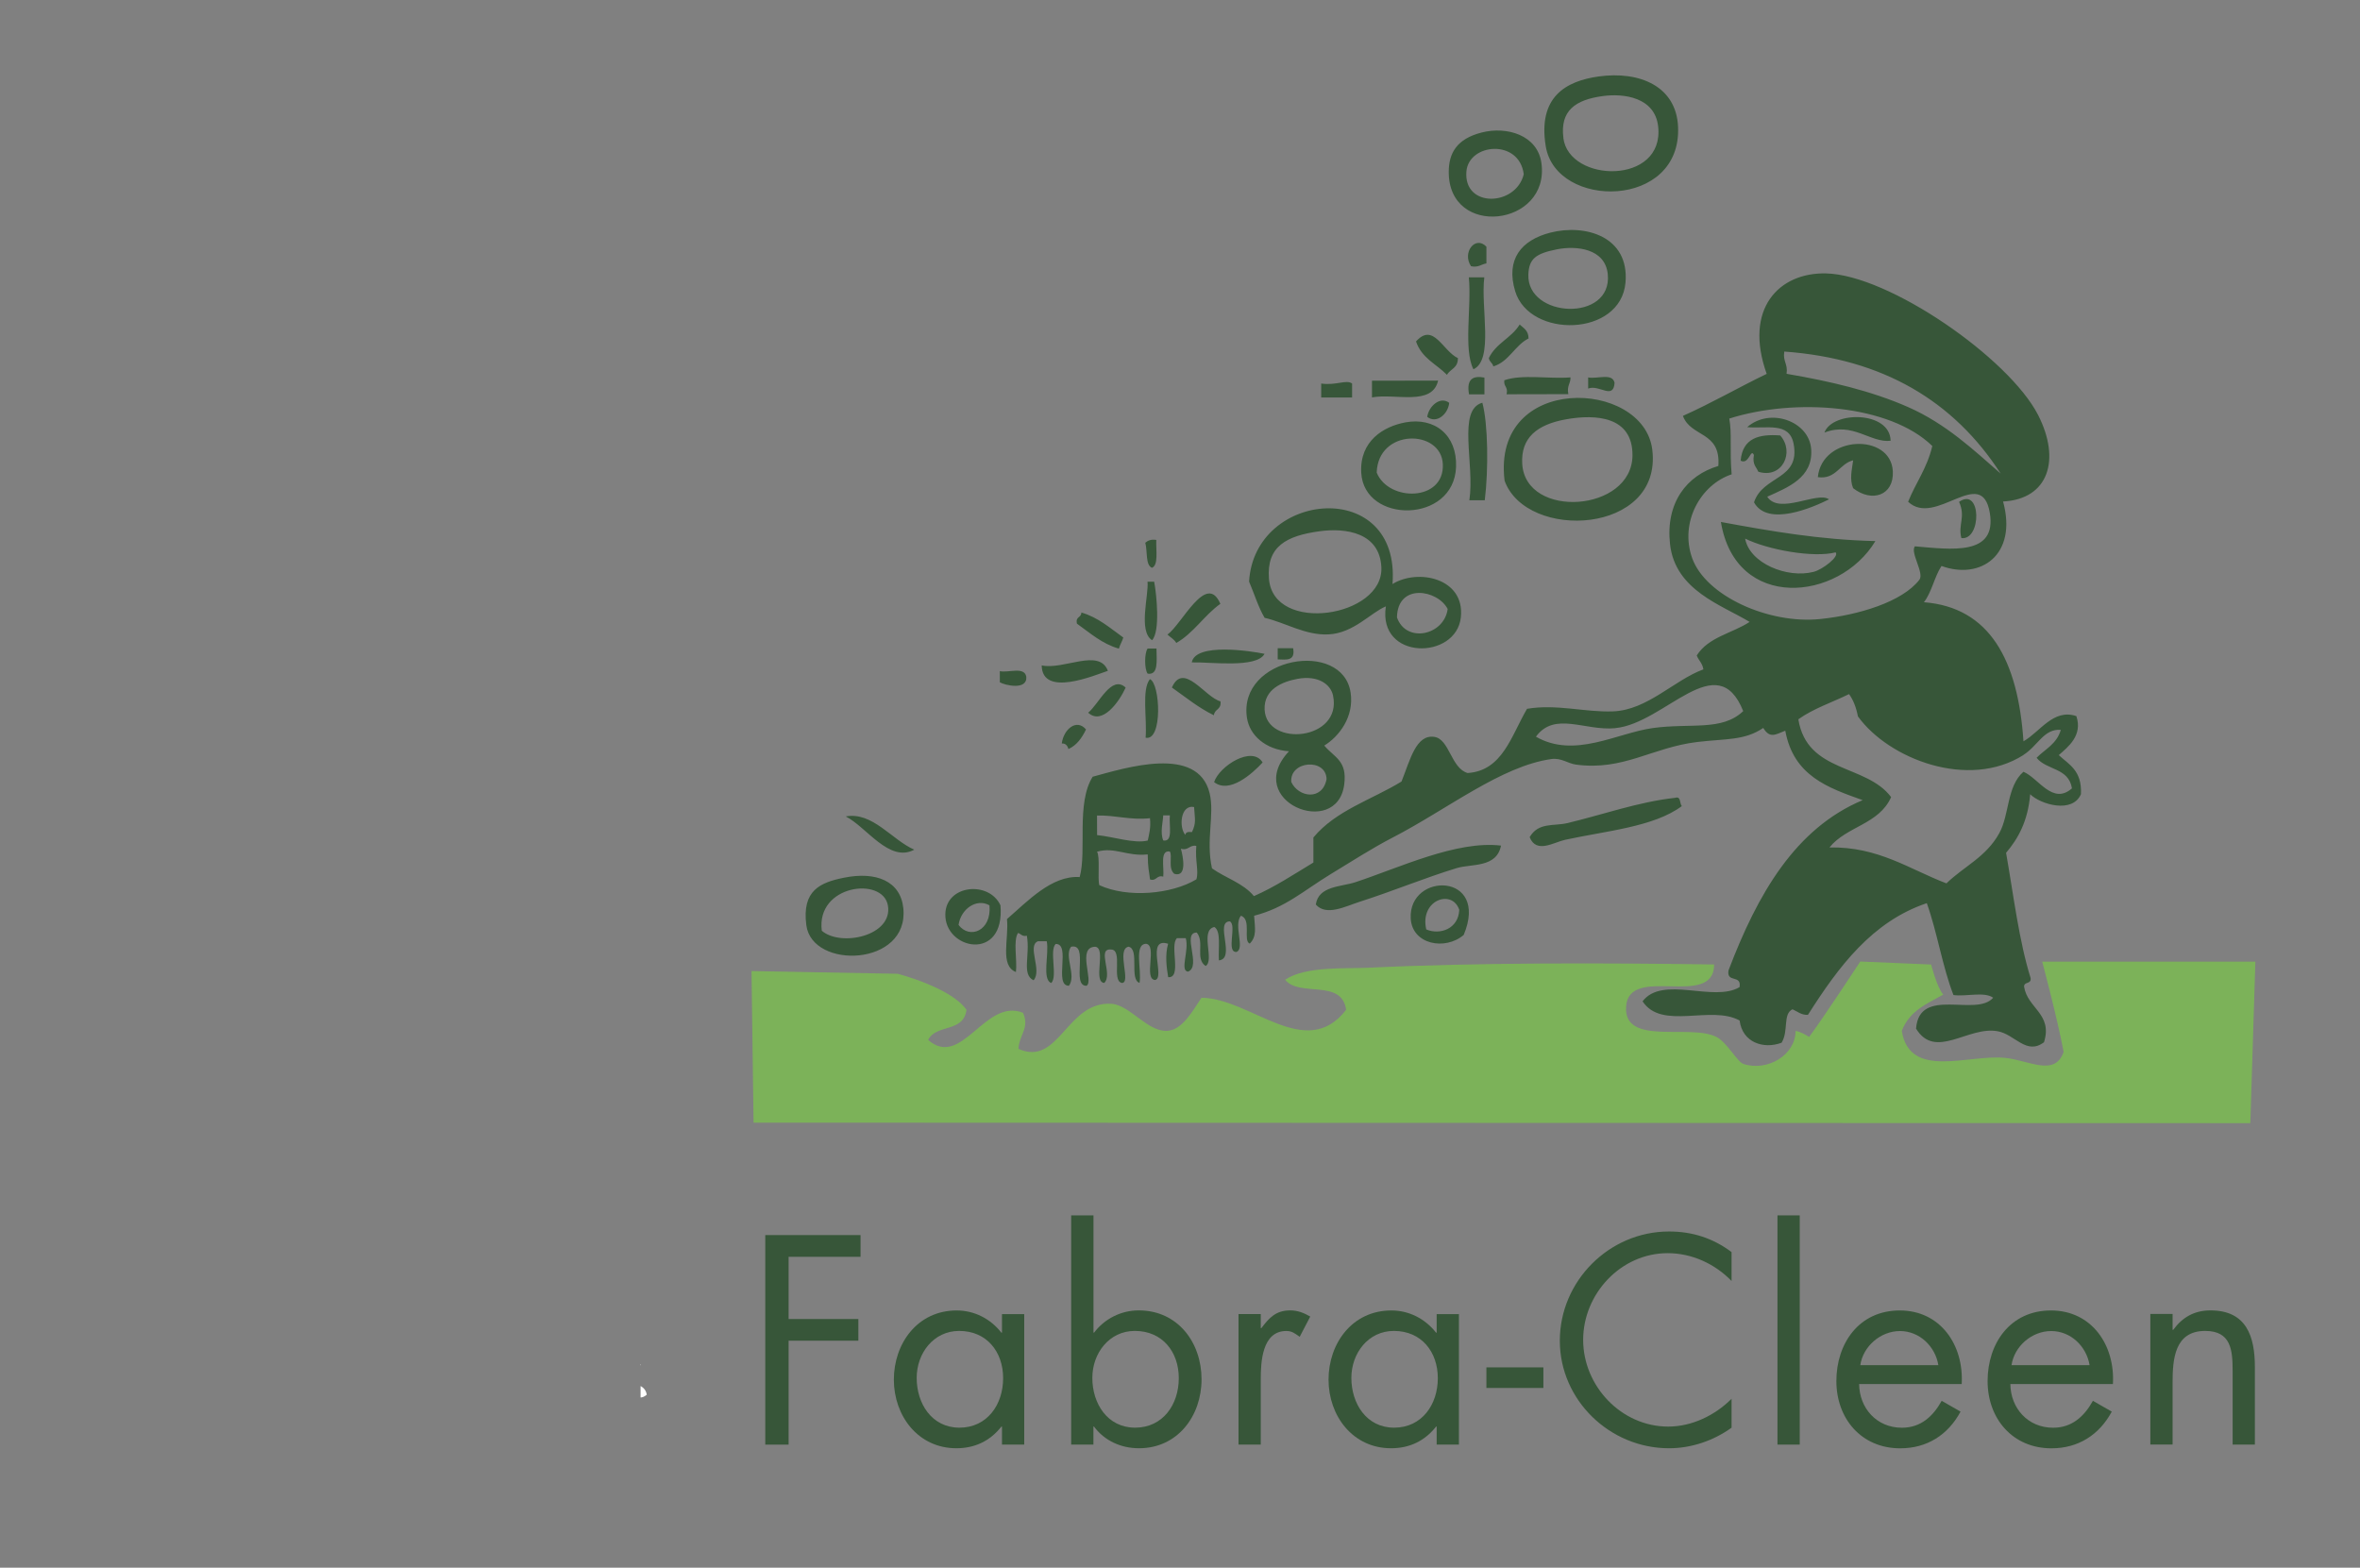 <?xml version="1.0" encoding="UTF-8"?>
<svg xmlns="http://www.w3.org/2000/svg" xmlns:xlink="http://www.w3.org/1999/xlink" id="Layer_2" viewBox="0 0 369.08 245.17">
  <rect x="0" y="0" width="369.08" height="245.17" fill="#808080" stroke="none"/>
  <defs>
    <style>.cls-1{fill:none;}.cls-2{clip-path:url(#clippath);}.cls-3,.cls-4{fill:#375639;}.cls-4,.cls-5,.cls-6{fill-rule:evenodd;}.cls-5{fill:#7cb259;}.cls-6{fill:#fff;}</style>
    <clipPath id="clippath">
      <rect class="cls-1" x="100.18" width="268.9" height="245.17"></rect>
    </clipPath>
  </defs>
  <g id="Layer_1-2">
    <g class="cls-2">
      <path class="cls-5" d="M268.08,150.85c-.07,7.02-13.4-.17-13.78,6.62-.35,6.17,10.02,2.59,14.14,4.7,1.66,.85,3.25,3.92,4.24,4.23,3.75,1.19,8.12-1.39,8.13-5.18,.83,.15,1.46,.56,2.12,.94,2.02-2.67,8-11.79,8-11.79l11.08,.47s.92,3.63,1.9,4.7c-2.56,1.46-5.25,2.48-6.49,5.68,1.25,7.7,10.47,3.59,16.25,4.23,3.71,.41,7.69,2.96,9.06-.94-.94-5.11-3.35-14.12-3.35-14.12h33.34l-.79,25.26-234.08-.08-.32-23.71,22.87,.43s8.36,2.15,10.75,5.64c-.47,3.61-4.73,2.17-6,4.7,5.26,4.62,8.89-6.63,14.84-4.24,1.07,2.41-.61,3.42-.71,5.64,6.34,2.84,7.51-7.44,14.49-7.05,2.96,.16,5.67,4.45,8.83,4.23,2.38-.17,3.98-3.26,5.3-5.17,7.7,.05,16.31,10.07,22.62,1.88-.67-4.91-7.29-1.9-9.54-4.7,3.21-2.16,9.41-1.7,13.07-1.88,17.05-.82,36.77-.75,54.05-.51"></path>
      <path class="cls-6" d="M60.01,165.47c.46,3.65,8.19,3.82,7.67-.92-.26-2.37-2.78-2.69-4.46-2.47-2.25,.3-3.48,1.19-3.2,3.39m-7.84,2.72c-.24,2.98,4.02,2.82,4.64,.22-.37-2.88-4.45-2.5-4.64-.22m5.01,8.33c-.14,3.55,6.81,3.87,6.42-.01-.21-2.1-2.56-2.32-4.11-2.02-1.73,.34-2.26,.77-2.31,2.03m-.5,15.33c.28,4.49,8.89,3.91,8.92-.7,.02-3.16-2.97-3.34-5.36-2.92-2.39,.42-3.69,1.51-3.56,3.61m-6.43,.02c-.12-2.84-5.24-2.9-5.35,.68,.96,2.38,5.49,2.35,5.35-.68m-14.07,9.27c.35,4.5,9.28,3.11,9.09-.92-.12-2.81-2.86-3.21-5-2.92-2.69,.37-4.3,1.22-4.1,3.84m10.35,3.13c.74,2.11,3.81,1.46,4.1-.69-.81-1.57-4.06-2.12-4.1,.69m-10.69,7.46c.14,3.09,6.31,2.51,5.53-1.14-.2-.91-1.22-1.64-2.86-1.35-1.22,.22-2.75,.83-2.67,2.49m2.16,5.85c.58,1.25,2.53,1.54,2.85-.23-.04-1.72-2.99-1.49-2.85,.23m-32.63,9.99c-.4-2.38-5.83-1.69-5.35,2.04,1.55,1.33,5.76,.41,5.35-2.04m46.57,2.37c-1.5,1.29-4.18,.78-4.29-1.34-.19-3.76,6.4-3.74,4.29,1.34m-40.86-.81c.89,1.18,2.69,.48,2.5-1.59-1.07-.6-2.33,.32-2.5,1.59m65.4-34.64c1.66-.75,3.72-1.54,3.56-3.84-.16-2.28-3.33-3.41-5.18-1.79,1.58,.15,3.4-.46,3.75,1.34,.56,2.94-2.49,2.55-3.2,4.74,1.11,2.01,4.77,.4,6.06-.24-.93-.68-4.03,1.28-4.99-.21m9.98-4.53c-.04-2.42-4.71-2.43-5.35-.66,2.29-.89,3.71,.85,5.35,.66m-8.92-.43c-1.71-.13-3.05,.2-3.21,2.04,.67,.37,.81-1.05,1.07-.45-.14,.78,.2,.95,.36,1.35,1.94,.61,2.97-1.59,1.78-2.93m5.9,4.27c1.5,1.18,3.3,.59,3.21-1.36-.15-3.14-5.73-2.93-6.07,.46,1.47,.2,1.75-1.09,2.85-1.36-.11,.81-.3,1.51,0,2.26m8.75,4.04c1.65,.2,1.63-4.19-.19-2.93,.55,1.24-.1,1.84,.19,2.93m-19.45-1.31c3.99,.73,8,1.44,12.49,1.55-2.95,4.9-11.31,5.69-12.49-1.55m7.5,4.04c.72-.18,2.11-1.24,1.78-1.58-1.77,.46-5.47-.2-7.32-1.11,.35,2,3.41,3.24,5.53,2.69m-2.17-15.99c3.51,.6,6.85,1.38,9.82,2.68,3.1,1.36,5.37,3.52,7.5,5.39-3.8-5.88-9.53-9.3-17.5-9.87-.12,.84,.31,.96,.18,1.8m-4.63,3.61c.23,1.21,.02,2.52,.19,4.51-2.52,.84-4.22,3.89-3.2,6.77,1.09,3.08,6.22,5.36,10.36,4.93,3.1-.32,6.63-1.38,8.02-3.17,.41-.54-.76-2.19-.36-2.7,2.91,.24,6.66,.81,6.06-2.72-.67-3.9-4.39,1.2-6.6-.89,.62-1.54,1.53-2.71,1.95-4.51-3.45-3.36-11.11-3.9-16.42-2.22m-9.22,25.04c-2.47,.23-4.9-1.37-6.42,.69,3.13,1.79,6.53-.29,9.46-.7,3.08-.42,5.6,.27,7.31-1.37-2.11-5.28-6.33,1-10.35,1.38m33.01,2.18c-4.44,2.81-10.88,.34-13.39-3.12-.14-.73-.38-1.33-.72-1.8-1.37,.67-2.88,1.17-4.1,2.04,.71,4.38,5.48,3.59,7.51,6.29-.98,2.21-3.61,2.35-4.98,4.07,3.97-.07,6.45,1.76,9.46,2.91,1.44-1.39,3.21-2.12,4.28-4.07,.83-1.51,.59-3.77,1.95-4.96,1.21,.49,2.36,2.73,3.93,1.34-.27-1.69-2.06-1.46-2.86-2.47,.69-.71,1.62-1.1,1.96-2.26-1.39-.1-1.84,1.28-3.03,2.04m-67.79,6.47c.03-.26,.28-.25,.54-.23,.36-.78,.23-1,.17-2.03-1.12-.21-1.24,1.66-.71,2.26m-7.14,.02c1.34,.13,3.01,.72,4.1,.44,.11-.54,.26-1.03,.18-1.8-1.62,.17-2.77-.25-4.28-.22,0,.53,0,1.05,0,1.58m5.35,.44c.83,.14,.45-1.24,.53-2.03h-.54c-.01,.48-.27,1.39,0,2.03m1.43,.67c.17,.61,.52,2.33-.53,2.03-.53-.45-.14-1.4-.36-1.8-.83-.14-.45,1.24-.53,2.03-.54-.16-.52,.39-1.07,.23-.1-.83-.17-.81-.18-2.03-1.69,.18-2.67-.63-4.1-.22,.26,.43,.03,2.13,.18,2.7,2.31,1.06,5.84,.73,7.85-.47,.21-.67-.12-1.53,0-2.7-.56-.11-.63,.41-1.25,.23"></path>
      <path class="cls-4" d="M249.99,11.96c6.5-.9,12.14,1.58,12.44,7.82,.63,12.96-19.07,12.99-20.69,3.1-1.27-7.75,3.17-10.2,8.25-10.92m-5.5,9.61c.89,7.06,15.83,7.38,14.83-1.78-.5-4.58-5.38-5.21-8.63-4.77-4.35,.58-6.73,2.31-6.19,6.55m-12.77-.85c3.91-1,8.72,.4,9.33,4.77,1.39,9.93-14.58,11.85-14.49,1.34,.02-2.85,1.22-5.11,5.16-6.11m-2.4,6.1c-.47,5.76,7.77,5.46,8.97,.42-.72-5.57-8.61-4.84-8.97-.42m13.13,9.56c5.46-1.39,12.38,.59,11.75,7.82-.75,8.49-15,8.76-17.25,1.35-1.51-5,.95-8,5.5-9.17m-3.44,6.54c-.26,6.87,13.16,7.48,12.42-.03-.4-4.06-4.95-4.49-7.94-3.9-3.34,.66-4.38,1.48-4.48,3.93m-6.56-4.34c-1.71-1.81-3.85,.9-2.41,3.05,1.12,.25,1.6-.3,2.41-.44,0-.87,0-1.75,0-2.62m-2.75,4.8c.45,4.52-.87,11.3,.72,14.38,3.21-1.48,1.11-9.62,1.7-14.38-.8,0-1.61,0-2.42,0m7.95,7.38c-1.29,2.13-3.69,2.89-4.82,5.25,.09,.62,.58,.73,.7,1.3,2.43-.72,3.37-3.3,5.51-4.37-.02-1.28-.79-1.61-1.39-2.18m-9.65,5.26c-2.38-1.1-3.83-5.67-6.56-2.61,.9,2.64,3.19,3.53,4.84,5.22,.51-.94,1.72-1.01,1.71-2.61m4.15,3.04c-1.76-.33-2.85,.18-2.41,2.62,.8,0,1.6,0,2.41,0,0-.87,0-1.74,0-2.62m13.45-.03c-3.35,.27-7.57-.53-10.34,.45-.14,1.05,.63,.96,.35,2.19,3.22-.01,6.44-.02,9.66-.02-.26-1.34,.35-1.59,.34-2.62m2.76,0c0,.58,0,1.16,0,1.75,1.71-.69,3.93,1.82,4.13-.89-.32-1.63-2.77-.55-4.14-.86m-36.91,.96c-.89-.67-2.47,.34-4.83,0,0,.73,0,1.45,0,2.18,1.61,0,3.22,0,4.83,0v-2.18m3.11-.44c0,.87,0,1.74,0,2.61,3.61-.68,9.42,1.42,10.34-2.63-3.45,.01-6.9,.01-10.34,.02m12.08,3.46c-1.39-1.08-3.18,.48-3.44,2.19,1.42,1.13,3.25-.38,3.44-2.19m8.66,12.18c-2.06-16.87,21.76-15.93,23.1-4.84,1.6,13.25-19.67,14.31-23.1,4.84m2.76-2.62c.53,8.67,17.19,7.55,17.24-1.35,.04-6.11-5.74-6.46-10.36-5.64-4.62,.82-7.13,2.93-6.88,6.99m-6.24-9.58c-3.97,1.11-1.17,9.56-2.03,15.26,.8,0,1.61,0,2.41-.01,.59-4.78,.52-11.95-.38-15.25m-12.07,3.08c4.62-.86,8.14,1.97,7.96,6.96-.32,8.88-14.4,8.93-14.83,.9-.27-4.97,3.51-7.23,6.88-7.86m5.88,6.53c-.24-5.5-10.13-5.61-10.34,1.32,1.86,4.6,10.61,4.55,10.34-1.32m-7.88,18.75c3.96-2.46,11.36-.95,10.7,5.2-.72,6.69-13.02,6.78-11.73-1.71-2.41,1.01-5.03,4.18-8.95,4.38-3.63,.19-6.82-1.87-10.01-2.59-.99-1.67-1.62-3.78-2.43-5.67,.84-14.33,23.73-16.33,22.43,.38m-19.32-.82c.68,8.69,17.94,6.02,17.58-1.78-.24-5.43-5.53-6.21-9.66-5.65-5.19,.71-8.32,2.37-7.92,7.43m20.02,6.05c1.43,4.08,7.37,2.83,7.93-1.32-1.57-3.04-7.84-4.1-7.93,1.32m-37.63-12.12c-.8-.13-1.32,.08-1.73,.44,.36,1.3,0,3.49,1.04,3.92,1.05-.42,.61-2.72,.68-4.37m-1.37,6.54c.22,2.05-1.49,7.76,.71,9.15,1.29-1.36,.72-7.09,.33-9.15-.34,0-.69,0-1.04,0m11.39,3.46c-2.17-5.04-5.97,3.14-8.27,4.81,.46,.44,1.04,.72,1.38,1.31,2.7-1.54,4.39-4.34,6.88-6.11m-21.73,1.35c0,.87-.94,.56-.69,1.74,2.06,1.47,3.94,3.16,6.56,3.91,.18-.65,.51-1.1,.69-1.74-2.06-1.47-3.94-3.16-6.56-3.91m10.36,5.64c-.51,.71-.51,3.22,.01,3.92,1.71,.27,1.4-2.01,1.38-3.93-.47,0-.92,0-1.39,0m18.29,.83c-2.13-.44-10.8-1.78-11.38,1.34,2.84-.09,10.14,.96,11.38-1.34m2.06-.87c0,.58,0,1.16,0,1.74,1.29,.03,2.79,.33,2.41-1.75-.81,0-1.61,0-2.42,0m-26.55,3.54c-1.36-3.6-6.91-.1-10.35-.85,.07,5.05,8.27,1.54,10.35,.85m33.84,11.69c1.61,1.9,3.61,2.33,3.12,6.1-1.13,8.6-15.93,2.59-8.64-5.21-3.73-.27-6.15-2.53-6.57-5.22-1.45-9.54,14.94-12.33,16.21-3.96,.58,3.83-1.86,6.91-4.12,8.29m-9.33-5.64c.27,5.97,12.2,4.85,10.7-2.2-.38-1.76-2.35-3.18-5.53-2.6-2.35,.43-5.31,1.6-5.17,4.81m4.17,11.32c1.11,2.42,4.88,2.98,5.52-.45-.08-3.32-5.78-2.88-5.52,.45m-45.58-17.33c0,.58,0,1.17,0,1.74,.8,.48,4.34,1.3,4.14-.88-.32-1.63-2.77-.56-4.14-.86m34.51,4.72c-2.4-.6-5.78-6.28-7.6-2.16,2.15,1.51,4.16,3.18,6.57,4.34,.1-1.03,1.2-.82,1.03-2.19m-11.04-3.46c-1.32,1.67-.42,6.14-.67,9.16,2.7,.58,2.29-8.52,.67-9.16m-3.79,1.32c-2.23-2.06-4.17,2.55-5.86,3.93,2.19,2.01,4.85-1.69,5.86-3.93m-6.2,6.55c-1.47-1.74-3.5-.05-3.79,2.19,.59-.03,.89,.33,1.04,.87,1.28-.57,2.1-1.71,2.75-3.06m27.62,5.16c-1.63-2.7-6.75,.54-7.59,3.07,2.37,1.87,5.92-1.25,7.59-3.07m65.56,6.83c-.37-.41-.11-1.61-1.04-1.3-5.74,.62-11.58,2.71-16.9,3.96-2.13,.5-4.48-.17-5.86,2.19,1.04,2.62,3.74,.82,5.52,.42,6.35-1.39,13.9-2.01,18.27-5.27m-130.74,1.61c3.23,1.64,6.81,7.3,10.71,5.2-3.5-1.53-6.54-5.97-10.71-5.2m102.47,4.56c-6.95-.83-15.98,3.49-22.76,5.72-2.27,.75-5.78,.57-6.2,3.5,1.64,1.86,4.6,.29,6.9-.45,5.26-1.68,10.18-3.75,15.17-5.26,2.28-.69,6.2,0,6.89-3.5m-102.79,5.02c5.08-1.04,8.89,.53,9.32,4.77,.93,9.1-14.26,9.64-15.17,2.65-.72-5.48,2.22-6.68,5.85-7.42m6.91,4.35c-.78-4.59-11.27-3.26-10.34,3.94,3,2.57,11.14,.79,10.34-3.94m90.05,4.59c-2.91,2.49-8.08,1.5-8.29-2.59-.36-7.27,12.37-7.24,8.29,2.59m-5.86-.86c2.13,.92,5.05-.09,5.16-3.07-1.1-3.3-6.22-1.54-5.16,3.07m-66.59-3.77c.76,8.93-8.8,6.96-8.62,1.33,.14-4.58,6.84-5.19,8.62-1.33m-6.55,3.07c1.72,2.29,5.2,.93,4.83-3.07-2.06-1.16-4.5,.62-4.83,3.07m126.46-66.97c3.22-1.45,7.19-2.97,6.88-7.42-.3-4.4-6.44-6.59-10.01-3.46,3.05,.29,6.58-.89,7.26,2.6,1.09,5.69-4.82,4.92-6.19,9.16,2.14,3.89,9.22,.78,11.73-.47-1.81-1.31-7.79,2.48-9.66-.41m19.29-8.75c-.08-4.69-9.1-4.7-10.35-1.28,4.44-1.72,7.18,1.64,10.35,1.28m-17.25-.83c-3.3-.25-5.9,.39-6.2,3.94,1.3,.72,1.57-2.04,2.07-.88-.27,1.5,.38,1.84,.69,2.61,3.74,1.17,5.74-3.07,3.43-5.67m11.41,8.25c2.91,2.28,6.38,1.15,6.2-2.63-.29-6.07-11.09-5.66-11.73,.9,2.85,.4,3.39-2.12,5.52-2.63-.2,1.57-.58,2.93,0,4.36m16.93,7.8c3.18,.39,3.15-8.1-.36-5.67,1.07,2.4-.2,3.55,.36,5.67m-37.61-2.52c7.72,1.42,15.48,2.79,24.16,2.99-5.71,9.47-21.86,11-24.16-2.99m14.5,7.8c1.4-.36,4.08-2.41,3.44-3.05-3.42,.89-10.57-.38-14.15-2.15,.69,3.86,6.59,6.27,10.7,5.2m29.65-10.96c2.26,8.33-3.53,12.27-9.64,10.04-1.1,1.66-1.54,4.14-2.75,5.67,10.27,.8,14.71,9.02,15.57,21.75,2.58-1.45,4.66-5.16,8.27-3.94,1.02,3.04-1.29,4.81-2.75,6.1,1.59,1.48,3.64,2.38,3.47,6.1-1.31,3.08-6.29,1.63-7.94,.02-.35,4.19-1.87,6.92-3.77,9.16,1.17,6.67,2.02,13.76,3.84,19.6,.1,1-1,.48-1.03,1.31,.52,3.42,4.52,4.26,3.12,8.71-2.76,2.09-4.54-1.24-7.25-1.72-4.65-.84-9.73,4.54-12.76-.41,.52-6.68,9.39-1.74,12.06-4.83-1.39-1-4.25-.14-6.21-.42-1.71-4.38-2.55-9.87-4.17-14.37-8.54,2.88-13.78,9.9-18.59,17.47-1.07,.04-1.64-.54-2.41-.87-1.55,.71-.57,3.35-1.71,5.23-2.87,1.07-6.14-.08-6.56-3.47-4.46-2.49-12.19,1.58-15.18-3.01,3.12-4.1,11.11,.21,15.17-2.22,.33-2.03-2.06-.58-1.73-2.61,4.54-11.97,10.45-22.21,20.98-26.63-5.37-1.92-10.81-3.76-12.1-10.86-1.58,.62-2.4,1.26-3.45-.43-2.92,1.99-5.84,1.66-10.34,2.2-7.04,.85-11.53,4.54-18.97,3.53-1.26-.18-2.26-1.07-3.79-.87-7.84,1.08-16.3,7.86-24.81,12.26-3.28,1.69-6.54,3.81-9.65,5.69-4.37,2.66-7.14,5.29-12.06,6.56,.13,1.98,.44,3.21-.68,4.36-1.11-.42,.34-3.82-1.39-4.36-1.19,1.48,.68,5.12-.68,5.66-1.69,.12,.1-4.21-1.05-4.78-2.4,.03,.97,5.83-1.71,6.1-.12-1.88,.38-4.56-.71-5.22-2.31,.51,.08,5.22-1.36,6.1-1.69-1.13-.12-3.69-1.39-5.23-2.4-.01,.79,5.27-1.36,6.11-1.34-.11,.2-3.3-.36-5.23-.47,0-.92,0-1.38,0-1.19,1.12,.83,6.27-1.37,6.1-.25-1.52-.52-3.45-.01-5.23-3.56-1.11-.38,5.37-2.05,5.67-1.82-.17,.37-5.43-1.39-5.66-1.94,.03-.67,4.09-1.03,6.11-1.65-.52,.06-5.32-1.73-5.66-1.95,.42,.48,5.68-1.03,5.67-1.7-.33,.25-5.27-1.74-5.23-2.21-.18,.38,3.89-1.02,5.23-1.82-.17,.37-5.43-1.4-5.66-2.94,.04-.2,5.37-1.36,6.1-2.48,.09,.47-6.73-2.43-6.1-1.12,1.46,.87,4.48-.33,6.1-2.43,.02,.38-6.6-2.08-6.54-1.02,1.04,.34,5.07-.68,6.11-1.51-.55-.31-4.56-.71-6.53-.46,0-.92,0-1.38,0-1.75,.72,.7,4.54-.68,6.1-1.91-.89-.51-3.92-1.05-6.97-.72,.19-.92-.29-1.38-.43-.79,1.18-.11,4.2-.33,6.11-2.55-.99-1.08-5.15-1.4-8.28,3.16-2.72,6.97-6.86,11.37-6.57,1.14-4.11-.58-11.52,2.03-15.69,5.09-1.37,16.44-5.01,18.29,2.57,.81,3.33-.62,7.33,.37,11.76,2.14,1.52,4.86,2.29,6.56,4.34,3.33-1.46,6.26-3.42,9.3-5.25,0-1.3,0-2.62,0-3.92,3.53-4.25,9.13-5.9,13.78-8.75,1.35-3.36,2.26-7.42,5.15-6.98,2.35,.36,2.6,4.91,5.19,5.65,5.48-.35,6.84-5.88,9.29-10.04,4.64-.79,9.06,.57,13.45,.4,5.39-.2,9.55-4.89,14.13-6.57-.15-.98-.74-1.39-1.04-2.17,1.84-2.91,5.55-3.46,8.27-5.25-4.39-2.66-11.65-4.93-12.45-12.18-.71-6.44,2.6-10.74,7.56-12.21,.41-5.48-4.31-4.44-5.54-7.83,4.51-2.01,8.68-4.44,13.1-6.57-3.62-10.13,1.87-15.88,9.28-15.71,9.82,.22,28.61,13.24,33.17,22.15,3.57,6.99,1.64,13.14-5.48,13.52m-33.86-19.97c6.79,1.16,13.25,2.67,18.98,5.19,5.99,2.63,10.37,6.81,14.51,10.42-7.34-11.36-18.42-17.98-33.85-19.09-.24,1.61,.59,1.87,.36,3.49m-8.96,6.99c.44,2.34,.04,4.87,.37,8.72-4.87,1.62-8.16,7.53-6.18,13.09,2.12,5.95,12.02,10.37,20.03,9.54,5.99-.62,12.82-2.67,15.51-6.14,.8-1.04-1.46-4.23-.71-5.23,5.63,.47,12.88,1.57,11.72-5.25-1.29-7.55-8.49,2.32-12.77-1.72,1.19-2.98,2.97-5.25,3.78-8.72-6.68-6.5-21.48-7.55-31.75-4.29m-17.83,48.42c-4.77,.45-9.48-2.66-12.41,1.33,6.04,3.47,12.62-.56,18.28-1.35,5.95-.82,10.82,.52,14.14-2.65-4.08-10.2-12.24,1.92-20.01,2.66m63.83,4.21c-8.58,5.44-21.04,.65-25.88-6.04-.27-1.4-.73-2.58-1.39-3.49-2.65,1.3-5.58,2.26-7.93,3.94,1.37,8.46,10.6,6.95,14.51,12.17-1.9,4.28-6.97,4.55-9.64,7.87,7.67-.13,12.47,3.4,18.29,5.62,2.77-2.69,6.2-4.1,8.27-7.86,1.6-2.91,1.15-7.3,3.77-9.59,2.34,.95,4.56,5.27,7.59,2.59-.52-3.26-3.98-2.81-5.53-4.78,1.33-1.36,3.14-2.13,3.79-4.37-2.68-.19-3.56,2.48-5.86,3.93m-131.06,12.5c.06-.51,.55-.48,1.04-.44,.69-1.5,.45-1.94,.33-3.92-2.16-.41-2.39,3.21-1.37,4.36m-13.8,.03c2.58,.25,5.83,1.38,7.93,.85,.21-1.05,.5-1.99,.34-3.49-3.13,.33-5.35-.49-8.28-.42,0,1.02,0,2.03,.01,3.05m10.35,.85c1.6,.27,.87-2.39,1.03-3.92h-1.04c-.02,.94-.52,2.68,.01,3.92m2.76,1.3c.33,1.19,1.01,4.51-1.03,3.92-1.03-.87-.26-2.72-.7-3.49-1.6-.27-.87,2.39-1.03,3.93-1.06-.31-1.02,.75-2.07,.44-.19-1.61-.32-1.57-.36-3.92-3.26,.35-5.16-1.22-7.93-.42,.51,.83,.06,4.11,.36,5.23,4.46,2.05,11.3,1.42,15.18-.91,.41-1.29-.23-2.95-.01-5.23-1.08-.21-1.22,.79-2.41,.44"></path>
      <polygon class="cls-3" points="123.33 196.55 123.33 206.28 134.24 206.28 134.24 209.67 123.33 209.67 123.33 225.92 119.68 225.92 119.68 193.15 134.58 193.15 134.58 196.55 123.33 196.55"></polygon>
      <path class="cls-3" d="M160.18,225.92h-3.48v-2.82h-.09c-1.78,2.26-4.17,3.39-7.04,3.39-6,0-9.78-5.08-9.78-10.73s3.69-10.82,9.82-10.82c2.78,0,5.3,1.3,7,3.48h.09v-2.91h3.48v20.43Zm-16.82-10.43c0,4,2.35,7.78,6.69,7.78s6.83-3.61,6.83-7.74-2.57-7.39-6.87-7.39c-4.04,0-6.65,3.52-6.65,7.34"></path>
      <path class="cls-3" d="M167.53,190.07h3.48v18.34h.09c1.65-2.17,4.21-3.48,6.99-3.48,6.09,0,9.82,5,9.82,10.78s-3.78,10.78-9.78,10.78c-2.82,0-5.39-1.17-7.04-3.39h-.09v2.82h-3.48v-35.85Zm3.3,25.42c0,4,2.35,7.78,6.69,7.78s6.83-3.61,6.83-7.74-2.57-7.39-6.87-7.39c-4.04,0-6.65,3.52-6.65,7.34"></path>
      <path class="cls-3" d="M197.17,207.71h.09c1.22-1.61,2.26-2.78,4.52-2.78,1.17,0,2.13,.39,3.13,.96l-1.65,3.17c-.7-.48-1.17-.91-2.09-.91-3.82,0-4,4.91-4,7.56v10.21h-3.48v-20.42h3.48v2.22Z"></path>
      <path class="cls-3" d="M228.16,225.92h-3.48v-2.82h-.09c-1.78,2.26-4.17,3.39-7.04,3.39-6,0-9.78-5.08-9.78-10.73s3.69-10.82,9.82-10.82c2.78,0,5.3,1.3,7,3.48h.09v-2.91h3.48v20.43Zm-16.82-10.43c0,4,2.35,7.78,6.69,7.78s6.83-3.61,6.83-7.74-2.57-7.39-6.87-7.39c-4.04,0-6.65,3.52-6.65,7.34"></path>
      <rect class="cls-3" x="232.46" y="213.84" width="8.91" height="3.22"></rect>
      <path class="cls-3" d="M270.8,200.33c-2.61-2.69-6.21-4.35-10-4.35-7.3,0-13.21,6.34-13.21,13.56s5.96,13.56,13.3,13.56c3.7,0,7.3-1.74,9.91-4.35v4.52c-2.82,2.04-6.3,3.22-9.78,3.22-9.26,0-17.08-7.52-17.08-16.82s7.69-17.08,17.08-17.08c3.65,0,6.87,1.04,9.78,3.22v4.52Z"></path>
      <rect class="cls-3" x="277.98" y="190.07" width="3.48" height="35.85"></rect>
      <path class="cls-3" d="M290.75,216.45c.04,3.78,2.74,6.83,6.69,6.83,2.95,0,4.87-1.78,6.22-4.21l2.95,1.69c-1.96,3.65-5.26,5.74-9.43,5.74-6.09,0-9.99-4.65-9.99-10.52s3.52-11.04,9.91-11.04,10.04,5.43,9.69,11.51h-16.04Zm12.39-2.95c-.48-2.95-2.96-5.34-6-5.34s-5.78,2.39-6.21,5.34h12.21Z"></path>
      <path class="cls-3" d="M314.4,216.45c.04,3.78,2.74,6.83,6.69,6.83,2.95,0,4.87-1.78,6.22-4.21l2.95,1.69c-1.96,3.65-5.26,5.74-9.43,5.74-6.09,0-9.99-4.65-9.99-10.52s3.52-11.04,9.91-11.04,10.04,5.43,9.69,11.51h-16.04Zm12.39-2.95c-.48-2.95-2.95-5.34-6-5.34s-5.78,2.39-6.21,5.34h12.21Z"></path>
      <path class="cls-3" d="M339.78,207.97h.09c1.43-1.96,3.3-3.04,5.82-3.04,5.65,0,6.95,4.08,6.95,8.87v12.12h-3.48v-11.52c0-3.3-.26-6.26-4.3-6.26-4.78,0-5.09,4.43-5.09,8.08v9.69h-3.48v-20.43h3.48v2.48Z"></path>
    </g>
  </g>
</svg>
